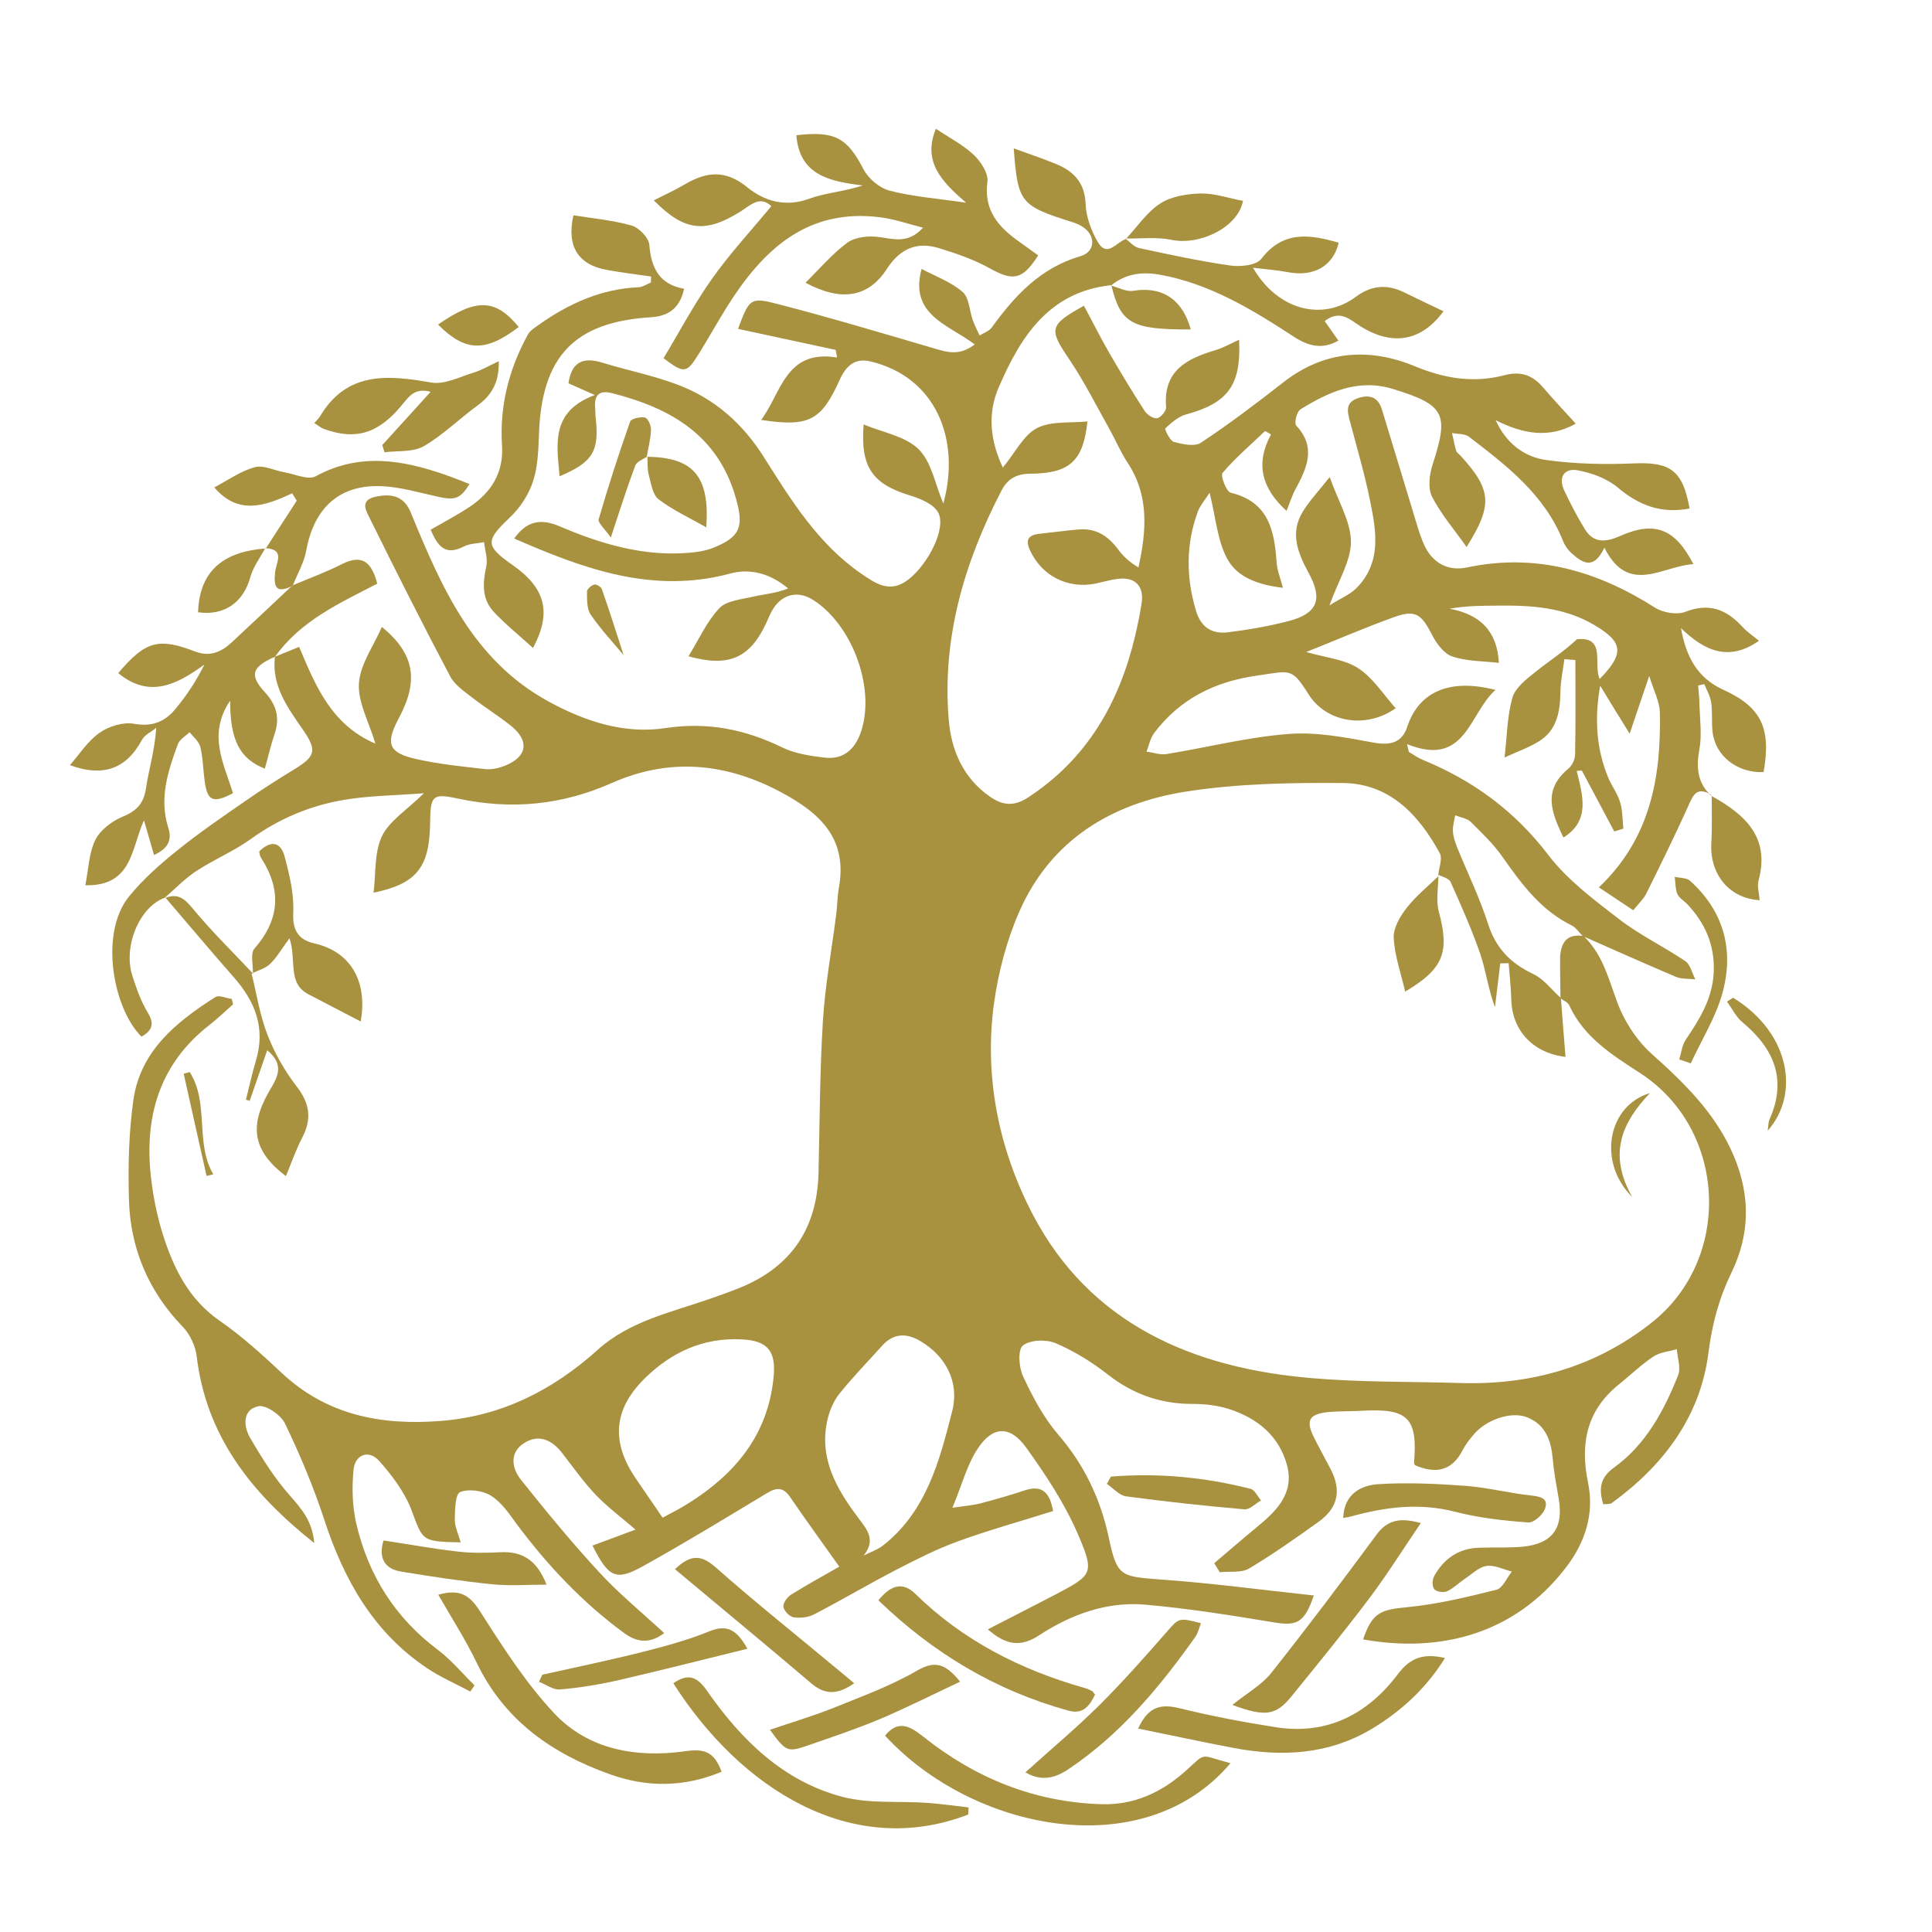 <?xml version="1.0" encoding="utf-8"?>
<!-- Generator: Adobe Illustrator 15.1.0, SVG Export Plug-In . SVG Version: 6.00 Build 0)  -->
<!DOCTYPE svg PUBLIC "-//W3C//DTD SVG 1.1//EN" "http://www.w3.org/Graphics/SVG/1.1/DTD/svg11.dtd">
<svg version="1.1" id="svg" xmlns="http://www.w3.org/2000/svg" xmlns:xlink="http://www.w3.org/1999/xlink" x="0px" y="0px"
	 width="32.5px" height="32.5px" viewBox="0 0 32.5 32.5" enable-background="new 0 0 32.5 32.5" xml:space="preserve">
<g>
	<path fill="#A8913F" d="M26.643,15.747c0.29,0.298,0.371,0.571,0.546,1.068c0.115,0.332,0.327,0.67,0.588,0.906
		c0.565,0.506,1.096,1.021,1.396,1.741c0.274,0.663,0.265,1.31-0.05,1.953c-0.205,0.423-0.321,0.854-0.383,1.336
		c-0.134,1.075-0.755,1.9-1.627,2.533c-0.03,0.022-0.083,0.014-0.143,0.021c-0.078-0.258-0.057-0.446,0.18-0.617
		c0.537-0.387,0.841-0.956,1.079-1.553c0.05-0.125-0.012-0.292-0.021-0.44c-0.135,0.041-0.285,0.051-0.396,0.126
		c-0.205,0.136-0.383,0.31-0.576,0.465c-0.546,0.437-0.659,0.998-0.521,1.66c0.107,0.523-0.051,1.003-0.373,1.423
		c-0.868,1.132-2.133,1.439-3.412,1.209c0.153-0.448,0.289-0.5,0.742-0.542c0.508-0.049,1.008-0.17,1.501-0.293
		c0.105-0.027,0.174-0.199,0.259-0.306c-0.142-0.036-0.291-0.114-0.426-0.095c-0.13,0.02-0.246,0.138-0.366,0.218
		c-0.102,0.068-0.191,0.16-0.299,0.209c-0.059,0.025-0.175,0.009-0.212-0.034c-0.038-0.042-0.038-0.157-0.007-0.215
		c0.161-0.295,0.41-0.472,0.754-0.484c0.248-0.009,0.498,0.005,0.742-0.018c0.496-0.049,0.687-0.315,0.603-0.805
		c-0.038-0.221-0.081-0.442-0.1-0.665c-0.027-0.31-0.118-0.58-0.429-0.705c-0.272-0.11-0.7,0.041-0.908,0.296
		c-0.065,0.079-0.13,0.158-0.176,0.249c-0.183,0.364-0.464,0.407-0.804,0.26c-0.009-0.017-0.018-0.028-0.017-0.037
		c0.063-0.761-0.101-0.924-0.879-0.879c-0.19,0.011-0.384,0.005-0.573,0.023c-0.314,0.032-0.372,0.143-0.234,0.42
		c0.09,0.183,0.189,0.357,0.282,0.536c0.185,0.358,0.127,0.652-0.197,0.885c-0.382,0.274-0.768,0.547-1.172,0.788
		c-0.131,0.079-0.329,0.045-0.495,0.064c-0.03-0.05-0.062-0.103-0.093-0.152c0.236-0.2,0.47-0.403,0.708-0.6
		c0.334-0.272,0.644-0.571,0.516-1.05c-0.134-0.493-0.5-0.79-0.974-0.943c-0.188-0.06-0.396-0.086-0.595-0.086
		c-0.539,0.004-1.007-0.155-1.436-0.488c-0.271-0.213-0.571-0.399-0.887-0.534c-0.158-0.067-0.431-0.058-0.552,0.041
		c-0.087,0.071-0.067,0.371,0.006,0.521c0.16,0.343,0.344,0.689,0.588,0.974c0.439,0.508,0.712,1.081,0.851,1.73
		c0.137,0.648,0.194,0.659,0.844,0.707c0.866,0.061,1.728,0.176,2.606,0.271c-0.16,0.467-0.287,0.517-0.682,0.451
		c-0.718-0.119-1.438-0.234-2.162-0.297c-0.644-0.054-1.246,0.168-1.78,0.518c-0.314,0.204-0.558,0.161-0.86-0.102
		c0.389-0.201,0.754-0.385,1.115-0.574c0.646-0.34,0.689-0.359,0.4-1.029c-0.224-0.518-0.544-1.003-0.875-1.462
		c-0.27-0.37-0.56-0.355-0.81,0.025c-0.179,0.27-0.262,0.602-0.425,0.994c0.224-0.032,0.35-0.042,0.471-0.073
		c0.249-0.066,0.498-0.136,0.741-0.218c0.316-0.106,0.429,0.059,0.481,0.347c-0.539,0.17-1.078,0.319-1.599,0.509
		c-0.355,0.128-0.693,0.301-1.028,0.473c-0.468,0.242-0.923,0.512-1.389,0.754c-0.1,0.053-0.234,0.068-0.346,0.052
		c-0.069-0.01-0.163-0.105-0.174-0.176c-0.01-0.062,0.062-0.163,0.125-0.203c0.275-0.172,0.559-0.327,0.815-0.474
		c-0.286-0.403-0.561-0.78-0.825-1.167c-0.116-0.171-0.229-0.17-0.395-0.068c-0.689,0.416-1.376,0.835-2.08,1.226
		c-0.46,0.257-0.581,0.192-0.852-0.345c0.267-0.1,0.53-0.196,0.724-0.269c-0.219-0.19-0.458-0.367-0.661-0.576
		c-0.209-0.22-0.387-0.47-0.571-0.709c-0.173-0.227-0.399-0.326-0.643-0.17c-0.252,0.162-0.207,0.426-0.049,0.621
		c0.426,0.535,0.861,1.063,1.325,1.564c0.329,0.356,0.708,0.665,1.081,1.011c-0.218,0.163-0.43,0.179-0.674-0.001
		c-0.704-0.516-1.293-1.143-1.813-1.841c-0.125-0.173-0.254-0.362-0.428-0.47c-0.139-0.086-0.373-0.118-0.518-0.06
		c-0.082,0.034-0.087,0.303-0.089,0.465c0,0.123,0.062,0.246,0.099,0.381c-0.666-0.014-0.634-0.027-0.827-0.541
		c-0.115-0.304-0.327-0.585-0.545-0.83c-0.172-0.194-0.407-0.108-0.431,0.151c-0.028,0.297-0.021,0.608,0.045,0.897
		c0.2,0.869,0.65,1.588,1.375,2.132c0.227,0.171,0.411,0.396,0.616,0.596c-0.024,0.033-0.048,0.068-0.072,0.104
		c-0.245-0.131-0.502-0.241-0.731-0.396c-0.901-0.604-1.396-1.488-1.726-2.497c-0.18-0.552-0.407-1.09-0.659-1.614
		c-0.069-0.145-0.32-0.319-0.449-0.292c-0.267,0.056-0.252,0.332-0.142,0.525c0.2,0.343,0.413,0.685,0.674,0.979
		c0.197,0.225,0.377,0.427,0.408,0.797c-1.063-0.844-1.816-1.799-1.977-3.14c-0.021-0.174-0.111-0.368-0.231-0.494
		c-0.583-0.603-0.887-1.325-0.909-2.148c-0.015-0.556-0.003-1.12,0.075-1.671c0.118-0.827,0.722-1.313,1.379-1.731
		c0.061-0.04,0.183,0.02,0.276,0.031c0.008,0.029,0.016,0.062,0.022,0.091c-0.13,0.114-0.255,0.235-0.391,0.342
		c-0.861,0.668-1.111,1.571-0.986,2.606c0.038,0.311,0.101,0.622,0.195,0.92c0.181,0.573,0.436,1.096,0.962,1.459
		c0.368,0.255,0.704,0.56,1.03,0.866c0.762,0.719,1.682,0.894,2.682,0.815c1.027-0.079,1.889-0.518,2.646-1.2
		c0.536-0.482,1.232-0.626,1.886-0.855c0.181-0.063,0.361-0.127,0.536-0.199c0.846-0.357,1.265-1.003,1.288-1.914
		c0.021-0.853,0.021-1.708,0.074-2.56c0.037-0.603,0.149-1.2,0.225-1.8c0.019-0.145,0.017-0.293,0.043-0.436
		c0.151-0.823-0.304-1.254-0.966-1.609c-0.936-0.502-1.887-0.586-2.849-0.16c-0.846,0.375-1.692,0.456-2.592,0.264
		c-0.44-0.095-0.462-0.047-0.469,0.424c-0.01,0.734-0.231,1.012-0.951,1.159c0.041-0.328,0.011-0.677,0.141-0.95
		c0.124-0.258,0.415-0.436,0.706-0.723c-0.489,0.038-0.92,0.04-1.34,0.111c-0.566,0.095-1.092,0.313-1.567,0.656
		c-0.288,0.208-0.625,0.347-0.925,0.544c-0.19,0.125-0.352,0.295-0.526,0.447l0.008-0.003c-0.426,0.143-0.715,0.813-0.555,1.314
		c0.068,0.212,0.144,0.431,0.259,0.62c0.122,0.195,0.068,0.307-0.104,0.406c-0.48-0.473-0.713-1.741-0.21-2.359
		c0.237-0.291,0.526-0.546,0.82-0.781c0.366-0.295,0.756-0.561,1.143-0.829c0.266-0.185,0.539-0.359,0.816-0.528
		c0.368-0.223,0.383-0.325,0.138-0.678c-0.253-0.366-0.523-0.734-0.463-1.222c0,0-0.009,0.01-0.009,0.01
		c0.131-0.053,0.262-0.106,0.416-0.17c0.275,0.649,0.537,1.308,1.283,1.628c-0.11-0.37-0.298-0.699-0.277-1.015
		c0.021-0.322,0.249-0.631,0.386-0.949c0.546,0.448,0.627,0.894,0.286,1.534c-0.23,0.43-0.179,0.583,0.292,0.689
		c0.381,0.086,0.772,0.125,1.161,0.169c0.106,0.012,0.226-0.015,0.328-0.056c0.382-0.151,0.422-0.419,0.099-0.677
		c-0.21-0.167-0.441-0.31-0.653-0.475c-0.132-0.104-0.288-0.208-0.362-0.348c-0.464-0.879-0.913-1.768-1.352-2.658
		C6.174,8.618,6.033,8.419,6.313,8.357C6.646,8.283,6.814,8.39,6.911,8.624c0.513,1.248,1.044,2.485,2.323,3.18
		c0.619,0.336,1.27,0.549,1.967,0.443c0.7-0.105,1.33,0.021,1.955,0.325c0.213,0.105,0.468,0.143,0.71,0.172
		c0.353,0.044,0.545-0.178,0.633-0.483c0.215-0.737-0.179-1.76-0.819-2.168c-0.259-0.166-0.529-0.1-0.688,0.171
		c-0.04,0.068-0.068,0.142-0.101,0.213c-0.275,0.593-0.63,0.753-1.309,0.563c0.171-0.278,0.305-0.581,0.518-0.808
		c0.122-0.129,0.373-0.149,0.569-0.195c0.193-0.044,0.394-0.058,0.589-0.138c-0.297-0.25-0.635-0.343-0.974-0.251
		c-1.304,0.351-2.469-0.08-3.634-0.589c0.208-0.293,0.441-0.343,0.765-0.205c0.684,0.293,1.394,0.505,2.153,0.447
		c0.144-0.011,0.293-0.032,0.426-0.084c0.461-0.185,0.521-0.354,0.386-0.832c-0.299-1.067-1.104-1.524-2.091-1.773
		c-0.213-0.052-0.294,0.039-0.278,0.245c0.005,0.056,0.003,0.112,0.009,0.168c0.064,0.564-0.046,0.751-0.607,0.987
		C9.366,7.468,9.26,6.923,10.006,6.645C9.784,6.546,9.674,6.497,9.563,6.448C9.613,6.089,9.808,6,10.133,6.101
		c0.417,0.128,0.849,0.213,1.255,0.366c0.626,0.234,1.103,0.651,1.466,1.229c0.454,0.719,0.907,1.451,1.629,1.951
		c0.248,0.17,0.487,0.339,0.792,0.106c0.343-0.262,0.652-0.878,0.505-1.135c-0.079-0.138-0.29-0.228-0.462-0.28
		c-0.644-0.196-0.846-0.476-0.79-1.198c0.322,0.135,0.701,0.197,0.925,0.417c0.218,0.214,0.278,0.591,0.416,0.914
		c0.294-1.072-0.12-2.127-1.225-2.391c-0.267-0.064-0.414,0.078-0.52,0.312c-0.311,0.689-0.518,0.793-1.32,0.672
		c0.344-0.461,0.41-1.191,1.277-1.05c-0.008-0.044-0.016-0.086-0.023-0.128c-0.546-0.118-1.093-0.235-1.643-0.354
		c0.189-0.503,0.205-0.538,0.655-0.421c0.888,0.229,1.768,0.493,2.649,0.751c0.215,0.063,0.417,0.13,0.678-0.068
		c-0.443-0.336-1.104-0.494-0.894-1.27C15.742,4.65,16,4.744,16.194,4.912c0.111,0.097,0.113,0.315,0.171,0.477
		c0.032,0.087,0.075,0.17,0.114,0.255c0.07-0.045,0.162-0.074,0.206-0.137c0.389-0.538,0.823-1.004,1.492-1.198
		c0.249-0.073,0.26-0.34,0.044-0.488c-0.055-0.038-0.119-0.065-0.184-0.085c-0.875-0.276-0.915-0.325-0.984-1.24
		c0.239,0.087,0.477,0.167,0.708,0.261c0.303,0.125,0.489,0.316,0.502,0.681c0.008,0.214,0.094,0.442,0.202,0.63
		c0.161,0.277,0.317,0.002,0.475-0.048l-0.009-0.007c0.074,0.055,0.145,0.141,0.227,0.159c0.511,0.11,1.023,0.221,1.541,0.295
		c0.169,0.023,0.434-0.003,0.517-0.111c0.369-0.482,0.819-0.414,1.303-0.273c-0.092,0.396-0.425,0.581-0.861,0.494
		c-0.175-0.034-0.354-0.045-0.58-0.073c0.413,0.715,1.168,0.907,1.731,0.488c0.269-0.198,0.528-0.213,0.815-0.072
		c0.22,0.109,0.441,0.211,0.658,0.316c-0.366,0.503-0.858,0.594-1.402,0.249c-0.17-0.107-0.337-0.284-0.596-0.084
		c0.076,0.109,0.147,0.212,0.23,0.329c-0.274,0.156-0.509,0.091-0.752-0.068c-0.698-0.455-1.405-0.886-2.239-1.039
		c-0.311-0.057-0.591-0.021-0.837,0.183l0.005-0.009c-1.052,0.113-1.528,0.876-1.894,1.727c-0.188,0.435-0.139,0.895,0.073,1.341
		c0.21-0.253,0.346-0.545,0.573-0.663c0.24-0.124,0.565-0.083,0.85-0.113c-0.07,0.66-0.291,0.875-0.963,0.88
		c-0.234,0.002-0.382,0.087-0.485,0.287c-0.625,1.208-1.001,2.481-0.885,3.852c0.041,0.506,0.239,0.979,0.694,1.294
		c0.221,0.153,0.41,0.164,0.645,0.01c0.988-0.648,1.527-1.587,1.795-2.709c0.043-0.186,0.083-0.373,0.111-0.561
		c0.042-0.278-0.107-0.436-0.384-0.406c-0.134,0.014-0.263,0.053-0.394,0.081c-0.47,0.095-0.91-0.135-1.104-0.568
		c-0.081-0.18-0.011-0.25,0.162-0.27c0.221-0.023,0.441-0.054,0.662-0.073c0.286-0.024,0.491,0.107,0.659,0.332
		c0.086,0.117,0.195,0.219,0.345,0.307c0.137-0.621,0.182-1.213-0.186-1.767c-0.115-0.175-0.198-0.373-0.299-0.555
		c-0.224-0.4-0.431-0.813-0.687-1.191c-0.335-0.495-0.332-0.564,0.255-0.889c0.142,0.264,0.275,0.531,0.425,0.791
		c0.191,0.331,0.389,0.658,0.596,0.978c0.041,0.064,0.147,0.135,0.21,0.123c0.063-0.011,0.157-0.125,0.151-0.188
		c-0.051-0.615,0.352-0.814,0.834-0.958c0.136-0.041,0.26-0.114,0.394-0.174c0.038,0.76-0.185,1.063-0.88,1.253
		C19.831,7,19.71,7.107,19.603,7.205c-0.014,0.012,0.074,0.208,0.143,0.228c0.144,0.041,0.351,0.084,0.455,0.015
		c0.476-0.315,0.933-0.661,1.383-1.013c0.69-0.542,1.453-0.592,2.224-0.271c0.503,0.208,0.989,0.282,1.503,0.147
		c0.28-0.075,0.479,0.007,0.654,0.215c0.175,0.204,0.356,0.397,0.542,0.6c-0.438,0.252-0.887,0.178-1.347-0.058
		c0.175,0.388,0.48,0.621,0.859,0.672c0.485,0.066,0.984,0.076,1.475,0.055c0.604-0.025,0.815,0.12,0.928,0.759
		c-0.464,0.09-0.843-0.045-1.203-0.349c-0.181-0.153-0.437-0.249-0.676-0.293c-0.223-0.042-0.337,0.109-0.229,0.341
		c0.106,0.222,0.219,0.444,0.349,0.653c0.149,0.24,0.358,0.213,0.59,0.111c0.583-0.259,0.925-0.125,1.233,0.473
		c-0.524,0.03-1.093,0.533-1.497-0.277c-0.178,0.377-0.363,0.26-0.539,0.105C26.382,9.26,26.325,9.18,26.293,9.1
		c-0.311-0.779-0.947-1.267-1.581-1.752c-0.07-0.054-0.189-0.045-0.286-0.064c0.022,0.1,0.042,0.203,0.071,0.302
		c0.008,0.028,0.043,0.049,0.067,0.074c0.53,0.578,0.552,0.834,0.107,1.541c-0.202-0.287-0.43-0.548-0.582-0.848
		c-0.072-0.144-0.044-0.374,0.011-0.54c0.273-0.844,0.216-1-0.669-1.27c-0.582-0.179-1.081,0.05-1.556,0.344
		c-0.062,0.038-0.107,0.233-0.07,0.272c0.347,0.374,0.175,0.722-0.018,1.08c-0.056,0.105-0.09,0.221-0.145,0.355
		c-0.412-0.375-0.532-0.785-0.261-1.286c-0.034-0.019-0.067-0.039-0.099-0.058c-0.242,0.231-0.499,0.45-0.716,0.705
		c-0.039,0.045,0.064,0.316,0.136,0.333c0.645,0.155,0.737,0.644,0.774,1.185c0.011,0.129,0.064,0.258,0.105,0.415
		c-0.39-0.047-0.765-0.162-0.941-0.496c-0.163-0.307-0.188-0.686-0.292-1.103c-0.083,0.13-0.161,0.216-0.198,0.317
		c-0.2,0.545-0.2,1.093-0.036,1.652c0.084,0.296,0.271,0.412,0.546,0.378c0.344-0.043,0.688-0.102,1.023-0.19
		c0.478-0.126,0.572-0.364,0.335-0.8c-0.184-0.34-0.326-0.678-0.099-1.045c0.114-0.183,0.266-0.344,0.449-0.576
		c0.148,0.419,0.356,0.752,0.357,1.087c0.002,0.322-0.208,0.646-0.361,1.072c0.189-0.12,0.347-0.182,0.455-0.292
		c0.422-0.426,0.335-0.951,0.23-1.46c-0.09-0.45-0.221-0.893-0.338-1.336c-0.049-0.176-0.085-0.333,0.147-0.403
		c0.201-0.063,0.33,0.002,0.39,0.2c0.175,0.567,0.343,1.134,0.517,1.701c0.056,0.182,0.105,0.366,0.179,0.542
		c0.135,0.322,0.398,0.479,0.731,0.41c1.159-0.245,2.189,0.055,3.164,0.675c0.136,0.086,0.367,0.126,0.509,0.072
		c0.401-0.157,0.694-0.043,0.963,0.252c0.08,0.087,0.182,0.155,0.278,0.234c-0.512,0.36-0.921,0.166-1.312-0.213
		c0.084,0.472,0.27,0.835,0.708,1.035c0.646,0.293,0.813,0.65,0.682,1.387c-0.435,0.019-0.807-0.264-0.857-0.667
		c-0.021-0.167,0-0.338-0.025-0.505c-0.014-0.104-0.074-0.205-0.115-0.308l-0.104,0.024c0.009,0.112,0.022,0.226,0.023,0.338
		c0.007,0.246,0.042,0.497-0.002,0.736c-0.055,0.299-0.036,0.555,0.191,0.773l0.01-0.008c-0.256-0.155-0.314,0.02-0.399,0.212
		c-0.221,0.489-0.458,0.97-0.696,1.45c-0.049,0.096-0.134,0.174-0.219,0.279c-0.194-0.13-0.369-0.246-0.578-0.385
		c0.866-0.818,1.049-1.851,1.026-2.942c-0.004-0.186-0.104-0.37-0.179-0.614c-0.122,0.358-0.215,0.634-0.329,0.971
		c-0.181-0.289-0.314-0.51-0.496-0.807c-0.102,0.585-0.058,1.07,0.133,1.541c0.059,0.144,0.16,0.273,0.203,0.421
		c0.043,0.141,0.038,0.294,0.054,0.442c-0.05,0.017-0.102,0.032-0.153,0.048c-0.181-0.342-0.362-0.682-0.545-1.024
		c-0.028,0.001-0.058,0.002-0.087,0.004c0.099,0.412,0.237,0.834-0.223,1.122c-0.19-0.4-0.362-0.789,0.079-1.155
		c0.063-0.051,0.115-0.155,0.117-0.234c0.011-0.532,0.005-1.065,0.005-1.597l-0.185-0.014c-0.022,0.178-0.063,0.354-0.066,0.534
		c-0.006,0.338-0.05,0.659-0.369,0.852c-0.169,0.104-0.361,0.17-0.571,0.267c0.041-0.358,0.043-0.692,0.131-1.004
		c0.047-0.163,0.223-0.304,0.371-0.421c0.232-0.189,0.488-0.35,0.716-0.564c0.494-0.047,0.27,0.412,0.381,0.669
		c0.424-0.432,0.393-0.623-0.09-0.908c-0.508-0.3-1.061-0.333-1.627-0.326c-0.258,0.002-0.513,0-0.808,0.052
		c0.521,0.096,0.802,0.382,0.83,0.911c-0.264-0.031-0.539-0.025-0.784-0.108c-0.144-0.048-0.269-0.223-0.344-0.371
		c-0.175-0.34-0.276-0.42-0.633-0.292c-0.5,0.18-0.987,0.392-1.479,0.588c0.324,0.095,0.64,0.121,0.874,0.273
		c0.252,0.164,0.428,0.448,0.63,0.673c-0.517,0.362-1.176,0.227-1.466-0.235c-0.287-0.458-0.309-0.392-0.853-0.316
		c-0.72,0.1-1.305,0.389-1.742,0.965c-0.067,0.088-0.089,0.209-0.13,0.316c0.112,0.015,0.229,0.058,0.336,0.041
		c0.684-0.111,1.361-0.285,2.049-0.338c0.47-0.038,0.96,0.058,1.433,0.145c0.283,0.052,0.479,0.002,0.566-0.262
		c0.201-0.611,0.736-0.818,1.486-0.624c-0.448,0.394-0.495,1.312-1.488,0.912c0.01,0.044,0.021,0.086,0.03,0.131
		c0.076,0.043,0.147,0.097,0.229,0.131c0.848,0.347,1.551,0.86,2.116,1.601c0.319,0.418,0.764,0.751,1.188,1.078
		c0.348,0.269,0.752,0.462,1.119,0.71c0.086,0.059,0.112,0.201,0.168,0.306c-0.109-0.014-0.229-0.002-0.328-0.043
		c-0.524-0.222-1.044-0.455-1.566-0.685c-0.062-0.06-0.113-0.143-0.188-0.18c-0.514-0.254-0.838-0.69-1.157-1.145
		c-0.152-0.219-0.35-0.408-0.54-0.597c-0.063-0.06-0.174-0.075-0.261-0.11c-0.015,0.089-0.044,0.18-0.038,0.27
		c0.004,0.087,0.035,0.175,0.066,0.258c0.177,0.436,0.384,0.859,0.527,1.305c0.131,0.408,0.382,0.659,0.76,0.838
		c0.179,0.086,0.309,0.267,0.463,0.403c0.025,0.328,0.05,0.654,0.078,0.99c-0.555-0.064-0.898-0.453-0.912-0.958
		c-0.006-0.206-0.029-0.412-0.045-0.618l-0.141,0.003c-0.028,0.246-0.06,0.492-0.089,0.737c-0.115-0.308-0.151-0.614-0.249-0.9
		c-0.142-0.411-0.32-0.81-0.498-1.208c-0.027-0.061-0.142-0.085-0.216-0.125l0.009,0.009c0.012-0.123,0.075-0.277,0.026-0.366
		c-0.354-0.648-0.845-1.175-1.633-1.181c-0.88-0.007-1.773,0.009-2.642,0.145c-1.245,0.196-2.27,0.813-2.799,2.019
		c-0.213,0.484-0.352,1.019-0.425,1.542c-0.172,1.249,0.089,2.477,0.654,3.556c0.966,1.842,2.695,2.581,4.689,2.749
		c0.826,0.071,1.659,0.057,2.488,0.082c1.196,0.039,2.289-0.268,3.235-1.018c1.359-1.077,1.264-3.241-0.189-4.19
		c-0.477-0.31-0.951-0.603-1.2-1.144c-0.022-0.053-0.098-0.082-0.148-0.121c-0.001-0.233-0.009-0.464-0.006-0.697
		C26.26,15.854,26.359,15.7,26.643,15.747 M11.147,25.531c0.136-0.076,0.286-0.149,0.427-0.238c0.788-0.493,1.339-1.147,1.438-2.112
		c0.048-0.451-0.094-0.629-0.536-0.65c-0.647-0.034-1.188,0.219-1.633,0.659c-0.533,0.527-0.563,1.08-0.14,1.693
		C10.847,25.093,10.99,25.303,11.147,25.531 M14.527,26.168c0.111-0.057,0.234-0.097,0.33-0.172c0.726-0.572,0.946-1.416,1.159-2.25
		c0.129-0.495-0.103-0.936-0.545-1.193c-0.23-0.133-0.445-0.123-0.632,0.085c-0.24,0.266-0.489,0.523-0.714,0.802
		c-0.094,0.115-0.162,0.27-0.199,0.415c-0.165,0.668,0.147,1.194,0.525,1.696C14.587,25.733,14.739,25.908,14.527,26.168"/>
	<path fill="#A8913F" d="M12.975,3.468c-0.191-0.186-0.356-0.012-0.512,0.086c-0.597,0.376-0.951,0.338-1.465-0.184
		c0.179-0.091,0.358-0.172,0.528-0.272c0.362-0.212,0.68-0.245,1.044,0.052c0.282,0.23,0.637,0.341,1.038,0.194
		c0.275-0.101,0.579-0.118,0.905-0.224c-0.551-0.068-1.064-0.169-1.117-0.845c0.652-0.077,0.856,0.046,1.127,0.568
		c0.083,0.16,0.271,0.32,0.441,0.364c0.387,0.101,0.79,0.13,1.287,0.203c-0.41-0.356-0.735-0.686-0.508-1.244
		c0.227,0.151,0.457,0.269,0.638,0.44c0.119,0.112,0.248,0.311,0.229,0.451c-0.064,0.482,0.186,0.762,0.532,1.007
		c0.108,0.077,0.216,0.155,0.322,0.232c-0.265,0.416-0.422,0.437-0.82,0.215c-0.26-0.145-0.55-0.244-0.835-0.333
		c-0.374-0.117-0.66-0.008-0.888,0.342c-0.315,0.489-0.774,0.556-1.371,0.236c0.234-0.231,0.446-0.482,0.701-0.672
		c0.129-0.095,0.347-0.119,0.516-0.099c0.252,0.028,0.499,0.131,0.76-0.155c-0.243-0.061-0.483-0.146-0.729-0.176
		c-1.229-0.152-1.969,0.555-2.563,1.498c-0.167,0.267-0.319,0.542-0.486,0.809c-0.2,0.322-0.242,0.325-0.587,0.065
		c0.269-0.446,0.514-0.912,0.816-1.338C12.278,4.265,12.634,3.881,12.975,3.468"/>
	<path fill="#A8913F" d="M4.928,9.844c0.277-0.118,0.561-0.22,0.829-0.357c0.34-0.17,0.496-0.026,0.589,0.331
		c-0.627,0.325-1.293,0.623-1.725,1.238c0,0,0.01-0.011,0.009-0.01c-0.394,0.172-0.441,0.307-0.174,0.599
		c0.196,0.213,0.256,0.433,0.162,0.706C4.553,12.54,4.51,12.737,4.455,12.93c-0.417-0.164-0.584-0.469-0.584-1.143
		c-0.386,0.571-0.1,1.067,0.048,1.556c-0.338,0.177-0.432,0.133-0.477-0.21c-0.026-0.189-0.027-0.384-0.072-0.567
		c-0.022-0.094-0.118-0.168-0.181-0.25c-0.066,0.066-0.167,0.122-0.197,0.202c-0.167,0.453-0.318,0.912-0.162,1.404
		c0.065,0.202,0.007,0.348-0.239,0.461C2.532,14.18,2.477,13.99,2.422,13.8c-0.214,0.463-0.19,1.111-0.987,1.092
		c0.055-0.272,0.061-0.543,0.168-0.762c0.083-0.167,0.276-0.314,0.454-0.389c0.235-0.096,0.359-0.218,0.398-0.476
		c0.049-0.327,0.149-0.645,0.173-1.021c-0.082,0.066-0.195,0.117-0.24,0.202c-0.272,0.506-0.675,0.624-1.212,0.425
		c0.163-0.185,0.302-0.408,0.5-0.545c0.155-0.109,0.396-0.183,0.577-0.151c0.298,0.054,0.513-0.029,0.688-0.237
		c0.189-0.224,0.353-0.47,0.498-0.759c-0.471,0.342-0.93,0.573-1.45,0.144c0.456-0.537,0.672-0.602,1.292-0.364
		c0.248,0.095,0.438,0.011,0.614-0.15C4.232,10.496,4.566,10.18,4.9,9.866C4.911,9.857,4.919,9.85,4.928,9.844"/>
	<path fill="#A8913F" d="M10.952,4.652c-0.247-0.037-0.495-0.066-0.741-0.111C9.723,4.455,9.529,4.141,9.646,3.622
		c0.327,0.052,0.661,0.082,0.979,0.172c0.124,0.036,0.287,0.204,0.298,0.324c0.031,0.389,0.167,0.666,0.585,0.74
		c-0.074,0.34-0.276,0.461-0.559,0.479c-1.291,0.08-1.838,0.659-1.883,1.974c-0.01,0.266-0.018,0.544-0.101,0.792
		C8.89,8.327,8.745,8.548,8.573,8.709c-0.408,0.388-0.416,0.47,0.056,0.801c0.545,0.383,0.657,0.792,0.337,1.39
		c-0.227-0.207-0.461-0.394-0.662-0.61c-0.202-0.217-0.184-0.485-0.124-0.762c0.028-0.126-0.022-0.271-0.037-0.407
		c-0.115,0.021-0.241,0.021-0.34,0.072c-0.322,0.168-0.445-0.02-0.559-0.282C7.472,8.779,7.698,8.661,7.909,8.52
		c0.359-0.241,0.565-0.576,0.536-1.021C8.401,6.83,8.562,6.21,8.879,5.629C8.916,5.56,8.998,5.51,9.066,5.462
		c0.503-0.356,1.047-0.602,1.674-0.63c0.071-0.003,0.141-0.051,0.21-0.08L10.952,4.652L10.952,4.652z"/>
	<path fill="#A8913F" d="M12.139,29.804c-0.636,0.266-1.261,0.264-1.878,0.043c-0.97-0.345-1.771-0.902-2.238-1.868
		c-0.187-0.391-0.423-0.756-0.65-1.153c0.367-0.104,0.531,0.011,0.705,0.284c0.377,0.591,0.762,1.194,1.239,1.705
		c0.583,0.625,1.395,0.758,2.21,0.644C11.854,29.412,12.014,29.47,12.139,29.804"/>
	<path fill="#A8913F" d="M4.928,9.844C4.919,9.852,4.911,9.857,4.901,9.865C4.628,9.993,4.605,9.851,4.628,9.625
		c0.015-0.155,0.177-0.39-0.166-0.403l0.009,0.005C4.644,8.959,4.818,8.69,4.992,8.422C4.967,8.381,4.94,8.341,4.915,8.299
		c-0.454,0.209-0.904,0.376-1.31-0.1c0.231-0.122,0.444-0.275,0.681-0.34c0.147-0.041,0.331,0.058,0.5,0.086
		c0.176,0.03,0.397,0.135,0.524,0.067c0.733-0.4,1.453-0.278,2.183-0.024c0.135,0.047,0.269,0.103,0.405,0.154
		C7.748,8.387,7.657,8.418,7.385,8.36C7.069,8.292,6.752,8.195,6.433,8.179c-0.718-0.036-1.15,0.36-1.281,1.081
		C5.116,9.461,5.005,9.649,4.928,9.844"/>
	<path fill="#A8913F" d="M20.699,29.661c-1.463,1.729-4.345,1.131-5.811-0.464c0.224-0.275,0.424-0.157,0.646,0.019
		c0.875,0.696,1.865,1.1,2.995,1.134c0.545,0.017,1.006-0.196,1.404-0.549C20.305,29.47,20.156,29.515,20.699,29.661"/>
	<path fill="#A8913F" d="M19.146,29.078c0.164-0.362,0.372-0.42,0.683-0.345c0.541,0.133,1.092,0.238,1.643,0.324
		c0.863,0.131,1.539-0.226,2.045-0.897c0.208-0.278,0.432-0.351,0.791-0.269c-0.32,0.513-0.734,0.891-1.225,1.188
		c-0.73,0.439-1.521,0.479-2.336,0.324C20.222,29.304,19.701,29.19,19.146,29.078"/>
	<path fill="#A8913F" d="M5.287,7.116C5.339,7.058,5.364,7.036,5.38,7.009c0.451-0.763,1.137-0.704,1.874-0.574
		C7.48,6.474,7.74,6.337,7.979,6.264c0.134-0.042,0.258-0.117,0.411-0.188C8.399,6.411,8.284,6.64,8.036,6.819
		C7.728,7.042,7.454,7.318,7.128,7.506C6.948,7.61,6.691,7.579,6.468,7.608C6.456,7.567,6.444,7.527,6.431,7.487
		c0.258-0.286,0.518-0.571,0.813-0.896C6.971,6.514,6.87,6.684,6.756,6.819C6.364,7.293,5.985,7.41,5.45,7.216
		C5.401,7.199,5.358,7.162,5.287,7.116"/>
	<path fill="#A8913F" d="M16.287,30.524c-1.962,0.758-3.836-0.441-4.96-2.208c0.236-0.164,0.39-0.128,0.565,0.125
		c0.575,0.824,1.282,1.524,2.281,1.786c0.454,0.119,0.951,0.067,1.428,0.101c0.232,0.018,0.463,0.05,0.693,0.076L16.287,30.524z"/>
	<path fill="#A8913F" d="M23.901,25.621c-0.315,0.463-0.58,0.887-0.881,1.285c-0.416,0.551-0.854,1.087-1.291,1.625
		c-0.26,0.323-0.438,0.358-0.998,0.149c0.251-0.203,0.495-0.337,0.654-0.538c0.606-0.764,1.194-1.545,1.773-2.329
		C23.335,25.578,23.534,25.519,23.901,25.621"/>
	<path fill="#A8913F" d="M2.777,15.106c0.253-0.103,0.365,0.06,0.511,0.232c0.304,0.361,0.642,0.693,0.966,1.037
		c-0.008,0-0.015,0.001-0.022,0.002c0.086,0.345,0.139,0.703,0.267,1.029c0.119,0.307,0.288,0.606,0.489,0.867
		c0.224,0.287,0.261,0.548,0.096,0.864c-0.107,0.206-0.184,0.43-0.275,0.648c-0.54-0.41-0.622-0.818-0.299-1.396
		c0.123-0.221,0.315-0.45-0.015-0.722c-0.106,0.308-0.2,0.58-0.295,0.852c-0.021-0.007-0.042-0.015-0.063-0.019
		c0.057-0.224,0.105-0.448,0.171-0.669c0.16-0.541-0.017-0.984-0.373-1.389c-0.389-0.442-0.766-0.893-1.151-1.34
		C2.785,15.102,2.777,15.106,2.777,15.106"/>
	<path fill="#A8913F" d="M4.232,16.377c0.008-0.001,0.014-0.003,0.022-0.003c0.006-0.142-0.047-0.336,0.027-0.418
		c0.431-0.494,0.456-0.995,0.105-1.535c-0.017-0.026-0.017-0.062-0.026-0.098c0.188-0.186,0.359-0.168,0.426,0.08
		c0.083,0.31,0.163,0.638,0.147,0.952c-0.016,0.303,0.095,0.455,0.353,0.514c0.672,0.156,0.89,0.706,0.782,1.315
		c-0.3-0.156-0.591-0.307-0.881-0.459c-0.36-0.188-0.192-0.578-0.318-0.941c-0.134,0.181-0.214,0.325-0.328,0.433
		C4.462,16.294,4.338,16.324,4.232,16.377"/>
	<path fill="#A8913F" d="M18.421,28.506c-0.091,0.185-0.196,0.34-0.449,0.27c-1.223-0.337-2.274-0.966-3.196-1.856
		c0.189-0.229,0.388-0.337,0.623-0.107c0.804,0.787,1.77,1.276,2.842,1.581c0.042,0.011,0.084,0.028,0.124,0.049
		C18.382,28.45,18.393,28.474,18.421,28.506"/>
	<path fill="#A8913F" d="M17.249,29.814c0.436-0.393,0.855-0.743,1.242-1.127c0.396-0.395,0.769-0.815,1.136-1.236
		c0.205-0.232,0.199-0.245,0.575-0.145c-0.031,0.079-0.049,0.167-0.096,0.232c-0.601,0.848-1.26,1.638-2.134,2.224
		C17.742,29.916,17.513,29.969,17.249,29.814"/>
	<path fill="#A8913F" d="M14.369,28.316c-0.262,0.183-0.477,0.208-0.717,0.005c-0.756-0.643-1.521-1.274-2.298-1.924
		c0.278-0.266,0.455-0.235,0.695-0.022c0.668,0.59,1.368,1.146,2.054,1.719C14.187,28.161,14.27,28.234,14.369,28.316"/>
	<path fill="#A8913F" d="M22.595,25.535c0.016-0.404,0.297-0.552,0.601-0.569c0.487-0.03,0.979-0.006,1.464,0.029
		c0.367,0.029,0.728,0.123,1.095,0.162c0.157,0.018,0.296,0.045,0.236,0.22c-0.035,0.103-0.19,0.241-0.28,0.234
		c-0.412-0.03-0.829-0.076-1.229-0.179c-0.601-0.156-1.175-0.082-1.753,0.077C22.687,25.521,22.646,25.526,22.595,25.535"/>
	<path fill="#A8913F" d="M12.952,29.098c0.38-0.13,0.731-0.232,1.071-0.369c0.475-0.192,0.963-0.37,1.404-0.626
		c0.311-0.181,0.486-0.107,0.724,0.186c-0.457,0.215-0.889,0.433-1.333,0.622c-0.401,0.169-0.813,0.307-1.226,0.45
		C13.249,29.481,13.219,29.468,12.952,29.098"/>
	<path fill="#A8913F" d="M6.451,25.914c0.426,0.064,0.84,0.14,1.257,0.187c0.231,0.027,0.468,0.022,0.701,0.011
		c0.373-0.021,0.622,0.129,0.785,0.545c-0.325,0-0.621,0.023-0.912-0.006c-0.512-0.052-1.022-0.129-1.529-0.213
		C6.467,26.393,6.364,26.209,6.451,25.914"/>
	<path fill="#A8913F" d="M9.123,28.172c0.564-0.126,1.13-0.243,1.69-0.384c0.379-0.096,0.759-0.199,1.12-0.346
		c0.298-0.122,0.462-0.026,0.64,0.293c-0.751,0.185-1.471,0.368-2.196,0.535c-0.316,0.071-0.639,0.123-0.96,0.15
		c-0.112,0.009-0.233-0.084-0.35-0.129C9.087,28.252,9.104,28.21,9.123,28.172"/>
	<path fill="#A8913F" d="M18.94,4.02c0.189-0.203,0.351-0.45,0.576-0.596c0.187-0.122,0.451-0.163,0.683-0.169
		c0.235-0.004,0.473,0.08,0.711,0.124c-0.09,0.457-0.74,0.753-1.199,0.656c-0.25-0.052-0.518-0.019-0.778-0.023
		C18.933,4.012,18.94,4.02,18.94,4.02"/>
	<path fill="#A8913F" d="M28.787,13.387c0.558,0.311,0.995,0.687,0.795,1.426c-0.026,0.101,0.011,0.219,0.019,0.33
		c-0.513-0.029-0.845-0.437-0.813-0.97c0.015-0.265,0.006-0.529,0.007-0.794C28.795,13.378,28.787,13.387,28.787,13.387"/>
	<path fill="#A8913F" d="M18.689,24.839c0.794-0.064,1.577,0.01,2.348,0.206c0.07,0.017,0.118,0.127,0.176,0.195
		c-0.094,0.053-0.191,0.158-0.279,0.15c-0.667-0.058-1.33-0.13-1.993-0.219c-0.114-0.016-0.215-0.138-0.322-0.21
		C18.644,24.92,18.667,24.879,18.689,24.839"/>
	<path fill="#A8913F" d="M28.248,17.822c0.035-0.112,0.047-0.24,0.11-0.333c0.233-0.347,0.448-0.685,0.47-1.128
		c0.021-0.464-0.143-0.832-0.449-1.156c-0.055-0.056-0.134-0.099-0.162-0.165c-0.036-0.087-0.032-0.192-0.045-0.29
		c0.086,0.021,0.198,0.013,0.257,0.066c0.574,0.516,0.745,1.174,0.544,1.896c-0.114,0.41-0.352,0.785-0.531,1.176
		C28.377,17.863,28.312,17.844,28.248,17.822"/>
	<path fill="#A8913F" d="M10.888,7.679c-0.069,0.048-0.174,0.084-0.2,0.149c-0.137,0.363-0.253,0.733-0.413,1.214
		c-0.105-0.15-0.221-0.249-0.204-0.307c0.16-0.551,0.337-1.099,0.529-1.642c0.018-0.051,0.173-0.086,0.25-0.069
		c0.049,0.011,0.104,0.136,0.101,0.207c-0.005,0.153-0.046,0.302-0.072,0.453L10.888,7.679z"/>
	<path fill="#A8913F" d="M10.878,7.684c0.782,0.006,1.065,0.325,1.003,1.187c-0.282-0.161-0.563-0.289-0.801-0.471
		c-0.102-0.077-0.127-0.265-0.166-0.409c-0.027-0.099-0.017-0.209-0.024-0.313C10.888,7.679,10.878,7.684,10.878,7.684"/>
	<path fill="#A8913F" d="M4.461,9.222c-0.084,0.16-0.201,0.311-0.248,0.481c-0.118,0.431-0.436,0.658-0.881,0.597
		c0.023-0.73,0.466-1.024,1.136-1.074C4.469,9.228,4.461,9.222,4.461,9.222"/>
	<path fill="#A8913F" d="M18.689,4.804c0.126,0.032,0.258,0.107,0.373,0.088c0.536-0.086,0.843,0.191,0.969,0.65
		c-0.997,0.004-1.179-0.098-1.337-0.747C18.696,4.795,18.689,4.804,18.689,4.804"/>
	<path fill="#A8913F" d="M8.726,5.501c-0.565,0.43-0.9,0.416-1.358-0.041C8.009,5.016,8.333,5.021,8.726,5.501"/>
	<path fill="#A8913F" d="M29.153,16.783c0.979,0.602,1.118,1.641,0.583,2.237c0.013-0.087,0.01-0.142,0.029-0.185
		c0.301-0.671,0.081-1.193-0.452-1.637c-0.109-0.09-0.176-0.231-0.261-0.349C29.085,16.829,29.12,16.805,29.153,16.783"/>
	<path fill="#A8913F" d="M10.49,11.02c-0.186-0.224-0.39-0.439-0.554-0.682c-0.067-0.098-0.06-0.256-0.062-0.387
		c-0.001-0.04,0.072-0.104,0.124-0.118c0.034-0.009,0.114,0.039,0.127,0.079C10.252,10.274,10.368,10.64,10.49,11.02"/>
	<path fill="#A8913F" d="M3.475,19.782c-0.128-0.573-0.258-1.146-0.385-1.72c0.033-0.009,0.066-0.018,0.101-0.028
		c0.334,0.521,0.086,1.193,0.397,1.72C3.551,19.764,3.513,19.772,3.475,19.782"/>
	<path fill="#A8913F" d="M24.197,14.72c0,0.206-0.045,0.424,0.007,0.617c0.183,0.68,0.083,0.958-0.566,1.344
		c-0.071-0.307-0.178-0.603-0.193-0.904c-0.009-0.166,0.107-0.362,0.217-0.503c0.157-0.202,0.361-0.366,0.546-0.546
		C24.205,14.728,24.197,14.72,24.197,14.72"/>
	<path fill="#A8913F" d="M27.755,18.388c-0.463,0.488-0.713,1.016-0.298,1.748C26.864,19.546,27.049,18.596,27.755,18.388"/>
</g>
</svg>
